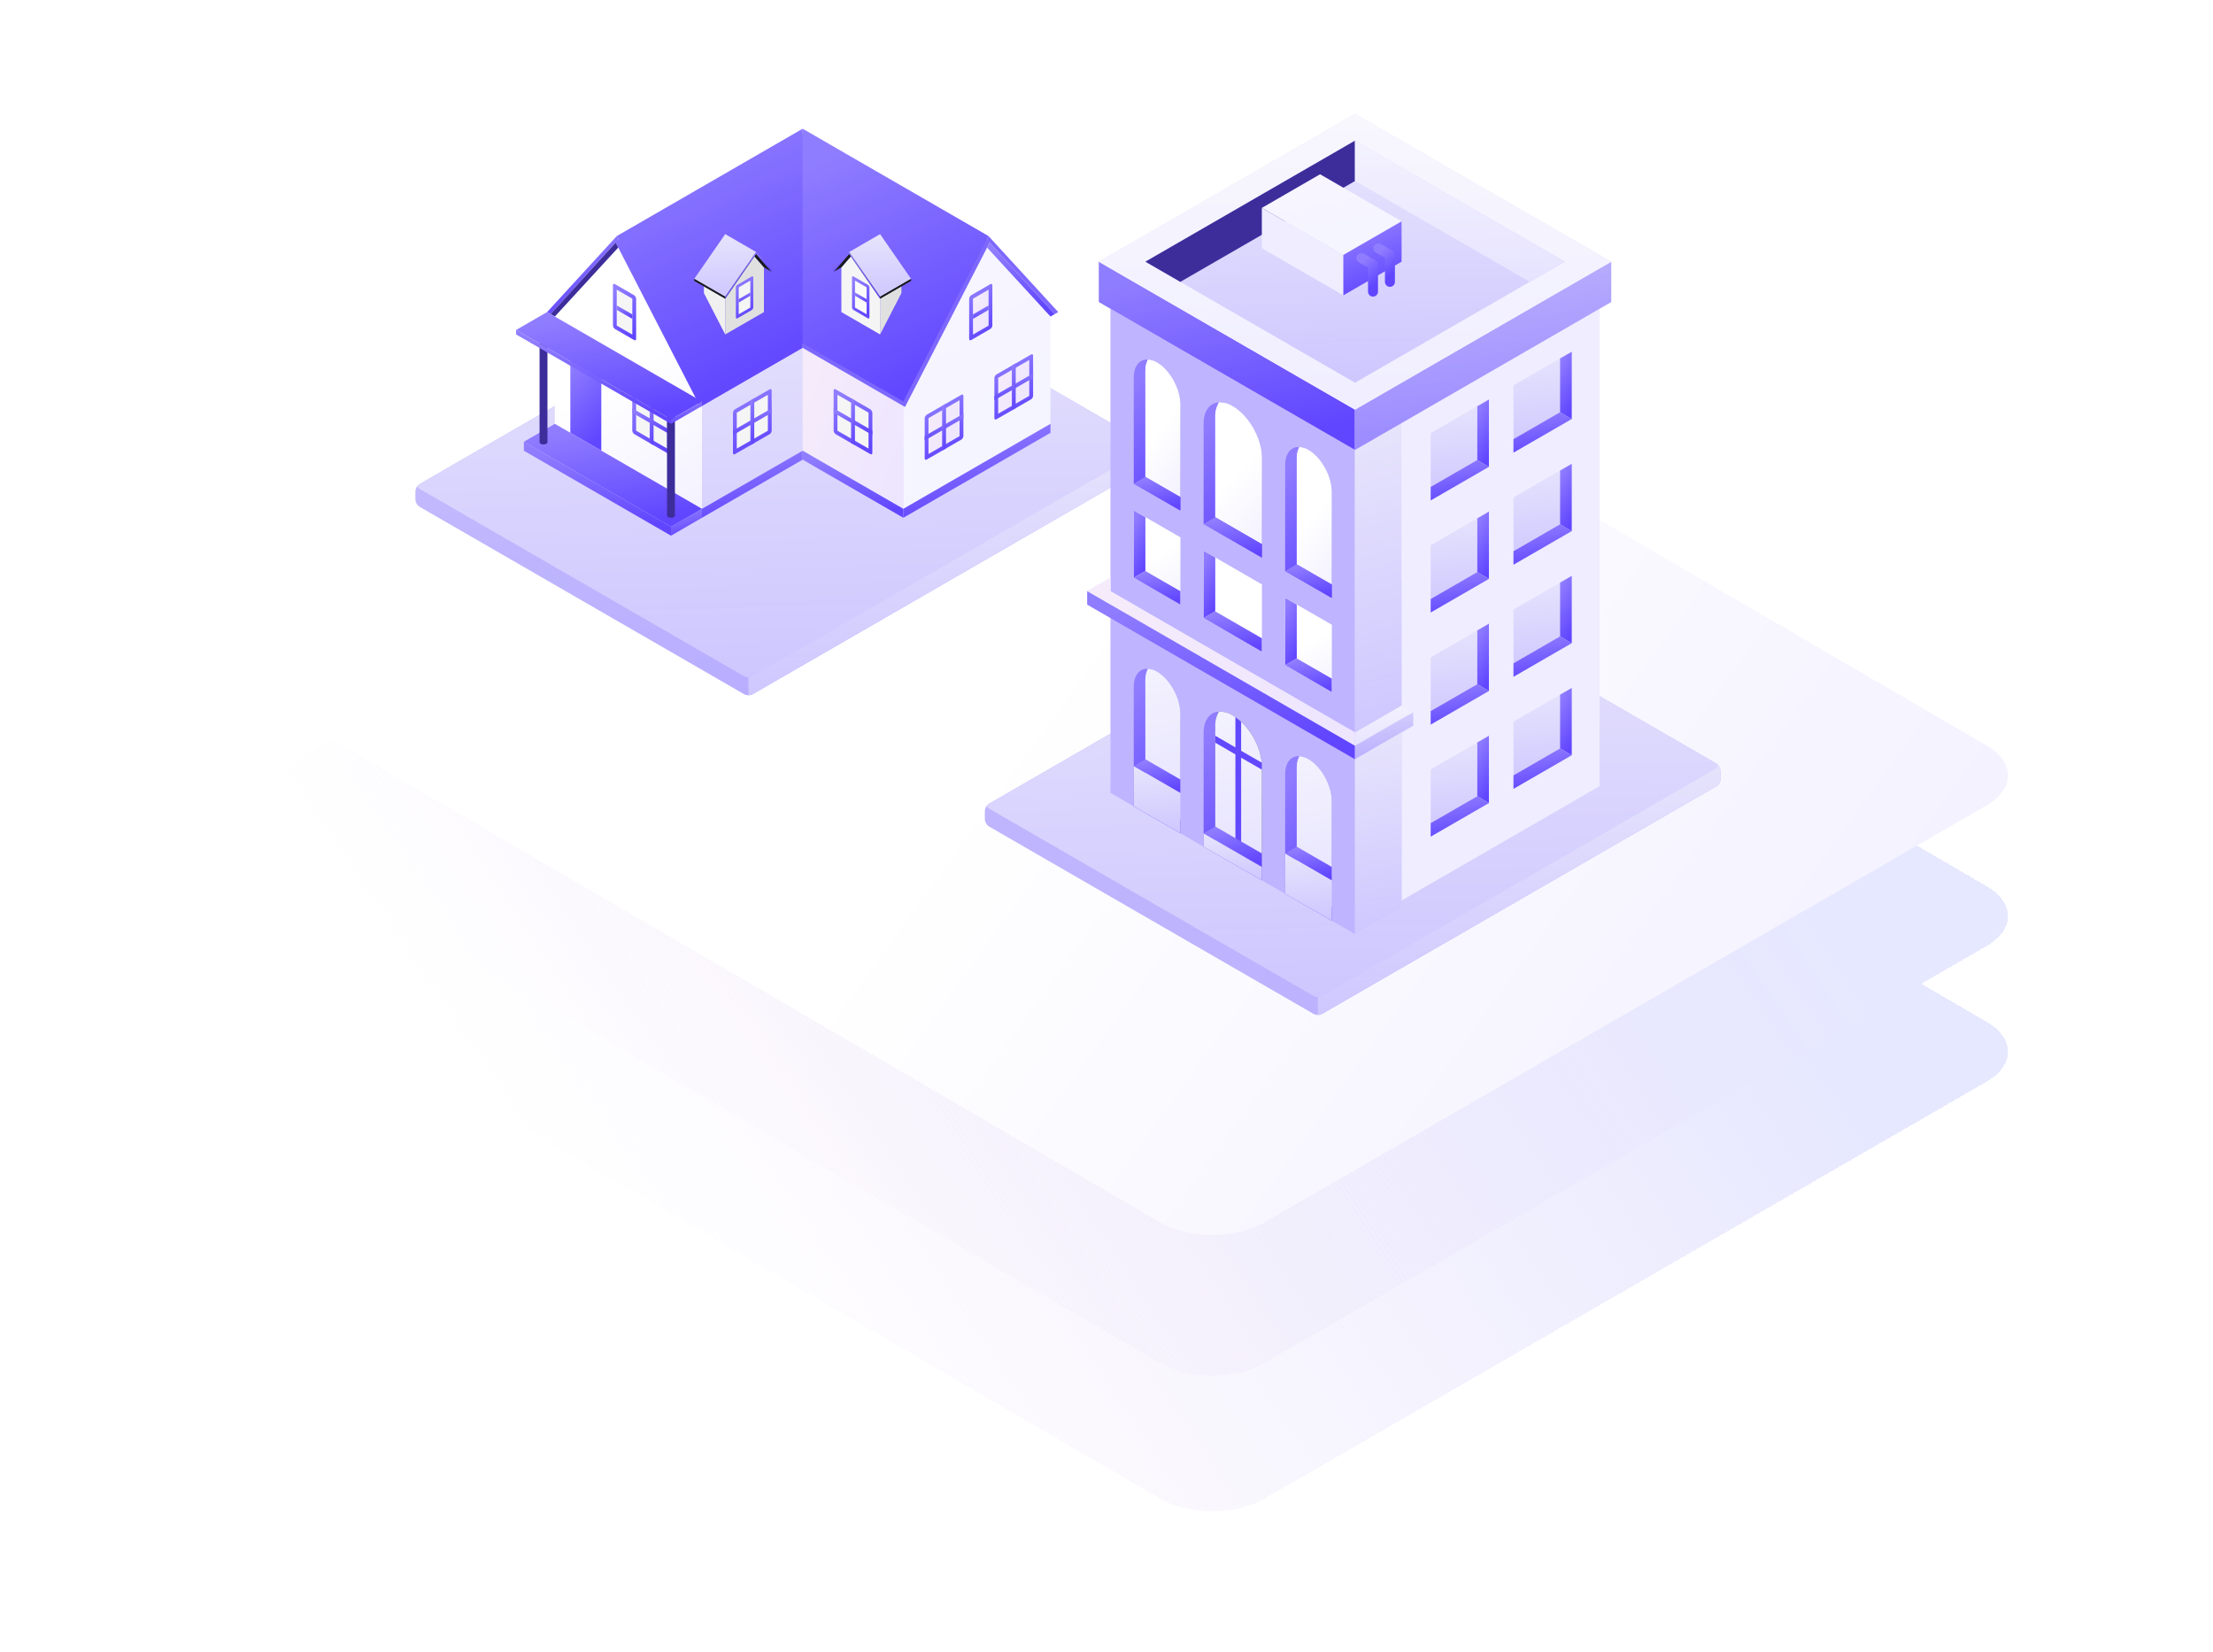 <svg width="576" height="430" viewBox="0 0 576 430" fill="none" xmlns="http://www.w3.org/2000/svg">
<g filter="url(#filter0_d_208_4926)">
<rect x="133.711" y="83.781" width="109.929" height="109.929" rx="54.965" fill="url(#paint0_linear_208_4926)"/>
<path d="M194.455 129.249C194.455 127.958 193.819 126.764 192.741 126.051L185.036 120.908C183.745 120.041 182.05 120.041 180.759 120.908L173.054 126.051C171.995 126.764 171.34 127.958 171.34 129.249V140.19C171.34 140.729 171.764 141.153 172.303 141.153H193.492C194.031 141.153 194.455 140.729 194.455 140.19V129.249ZM182.897 136.337C181.048 136.337 179.526 134.816 179.526 132.966C179.526 131.117 181.048 129.596 182.897 129.596C184.747 129.596 186.268 131.117 186.268 132.966C186.268 134.816 184.747 136.337 182.897 136.337Z" fill="#7D68FE"/>
<path d="M207.937 156.563H205.49V150.784C207.32 150.187 208.649 148.473 208.649 146.45V142.598C208.649 140.074 206.588 138.013 204.065 138.013C201.542 138.013 199.48 140.074 199.48 142.598V146.45C199.48 148.454 200.79 150.149 202.582 150.765V156.563H194.453V145.006C194.453 144.466 194.029 144.042 193.49 144.042H172.301C171.762 144.042 171.338 144.466 171.338 145.006V156.563H169.411C168.622 156.563 167.967 157.218 167.967 158.008C167.967 158.798 168.622 159.452 169.411 159.452H203.949C203.988 159.452 204.007 159.472 204.046 159.472C204.084 159.472 204.103 159.452 204.142 159.452H207.937C208.726 159.452 209.381 158.798 209.381 158.008C209.381 157.218 208.726 156.563 207.937 156.563ZM181.451 150.784C181.451 149.995 182.106 149.34 182.895 149.34C183.685 149.34 184.34 149.995 184.34 150.784V156.563H181.451V150.784Z" fill="#7D68FE"/>
<rect x="133.711" y="83.781" width="109.929" height="109.929" rx="54.965" stroke="url(#paint1_linear_208_4926)" stroke-width="1.82"/>
</g>
<g filter="url(#filter1_d_208_4926)">
<path d="M48.185 230.85C40.784 226.536 40.813 219.58 48.249 215.287L236.263 106.737C243.75 102.415 255.897 102.432 263.347 106.775L527.512 260.75C534.913 265.064 534.884 272.02 527.448 276.313L339.434 384.863C331.947 389.185 319.8 389.168 312.35 384.825L48.185 230.85Z" fill="url(#paint2_linear_208_4926)" shape-rendering="crispEdges"/>
</g>
<g filter="url(#filter2_d_208_4926)">
<path d="M48.185 195.55C40.784 191.236 40.813 184.28 48.249 179.987L236.263 71.437C243.75 67.115 255.897 67.132 263.347 71.475L527.512 225.45C534.913 229.764 534.884 236.72 527.448 241.013L339.434 349.563C331.947 353.885 319.8 353.868 312.35 349.525L48.185 195.55Z" fill="url(#paint3_linear_208_4926)" shape-rendering="crispEdges"/>
</g>
<g filter="url(#filter3_d_208_4926)">
<path d="M48.185 158.95C40.784 154.636 40.813 147.68 48.249 143.387L236.263 34.837C243.75 30.515 255.897 30.532 263.347 34.874L527.512 188.85C534.913 193.164 534.884 200.12 527.448 204.413L339.434 312.963C331.947 317.285 319.8 317.268 312.35 312.926L48.185 158.95Z" fill="url(#paint4_linear_208_4926)"/>
</g>
<path d="M298.553 121.405L195.88 180.681C195.547 180.85 195.179 180.938 194.805 180.938C194.432 180.938 194.064 180.85 193.731 180.681L109.201 131.881C108.889 131.676 108.629 131.401 108.443 131.078C108.257 130.755 108.149 130.392 108.129 130.02V127.846C108.149 127.474 108.256 127.111 108.442 126.787C108.628 126.464 108.888 126.189 109.201 125.985L211.898 66.704C212.231 66.535 212.6 66.447 212.973 66.447C213.346 66.447 213.714 66.535 214.047 66.704L298.553 115.534C298.864 115.739 299.124 116.014 299.31 116.337C299.496 116.66 299.604 117.023 299.624 117.395V119.569C299.6 119.937 299.491 120.294 299.305 120.613C299.119 120.932 298.861 121.203 298.553 121.405Z" fill="url(#paint5_linear_208_4926)"/>
<path opacity="0.2" d="M298.553 121.405L195.88 180.681C195.547 180.85 195.179 180.938 194.805 180.938C194.432 180.938 194.064 180.85 193.731 180.681L109.201 131.881C108.889 131.676 108.629 131.401 108.443 131.078C108.257 130.755 108.149 130.392 108.129 130.02V127.846C108.149 127.474 108.256 127.111 108.442 126.787C108.628 126.464 108.888 126.189 109.201 125.985L211.898 66.704C212.231 66.535 212.6 66.447 212.973 66.447C213.346 66.447 213.714 66.535 214.047 66.704L298.553 115.534C298.864 115.739 299.124 116.014 299.31 116.337C299.496 116.66 299.604 117.023 299.624 117.395V119.569C299.6 119.937 299.491 120.295 299.305 120.613C299.119 120.932 298.861 121.203 298.553 121.405Z" fill="#6249FE"/>
<g style="mix-blend-mode:multiply">
<path d="M299.624 117.371C299.604 116.998 299.496 116.636 299.31 116.312C299.124 115.989 298.864 115.714 298.552 115.51L297.61 114.969L194.803 174.319V180.939C195.176 180.947 195.546 180.858 195.875 180.681L298.547 121.405C298.859 121.2 299.119 120.925 299.305 120.602C299.491 120.279 299.599 119.917 299.619 119.544L299.624 117.371Z" fill="url(#paint6_linear_208_4926)"/>
</g>
<path d="M109.2 127.226L193.731 176.026C194.064 176.195 194.432 176.283 194.805 176.283C195.178 176.283 195.546 176.195 195.879 176.026L298.552 116.75C298.682 116.706 298.794 116.623 298.874 116.511C298.954 116.4 298.997 116.267 298.997 116.13C298.997 115.993 298.954 115.86 298.874 115.748C298.794 115.637 298.682 115.554 298.552 115.51L214.022 66.704C213.689 66.535 213.321 66.447 212.948 66.447C212.574 66.447 212.206 66.535 211.873 66.704L109.2 125.985C109.071 126.029 108.958 126.113 108.878 126.224C108.799 126.335 108.756 126.469 108.756 126.606C108.756 126.742 108.799 126.876 108.878 126.987C108.958 127.098 109.071 127.182 109.2 127.226Z" fill="url(#paint7_linear_208_4926)"/>
<path d="M200.316 101.332L191.309 106.513C191.154 106.616 191.025 106.754 190.932 106.916C190.839 107.078 190.784 107.259 190.773 107.446V117.867C190.773 118.209 191.017 118.363 191.309 118.174L200.316 112.994C200.473 112.891 200.603 112.754 200.696 112.591C200.789 112.429 200.843 112.247 200.852 112.061V101.64C200.852 101.297 200.614 101.143 200.316 101.332Z" fill="url(#paint8_linear_208_4926)"/>
<path d="M199.822 112.11C199.837 112.078 199.85 112.045 199.861 112.011V102.741L191.807 107.371C191.792 107.403 191.779 107.437 191.768 107.47V116.74L199.822 112.11Z" fill="#F5F5F5"/>
<path d="M200.852 106.255L190.773 112.061V113.222L200.852 107.421V106.255Z" fill="url(#paint9_linear_208_4926)"/>
<path d="M196.318 103.63V115.291L195.311 115.852V104.215L196.318 103.63Z" fill="url(#paint10_linear_208_4926)"/>
<path d="M182.709 132.422V134.749L208.916 119.623V117.296L182.709 132.422Z" fill="url(#paint11_linear_208_4926)"/>
<path d="M235.125 104.493L208.918 89.362V117.296L235.125 132.422V104.493Z" fill="url(#paint12_linear_208_4926)"/>
<path d="M217.514 101.332L226.521 106.513C226.677 106.616 226.806 106.754 226.899 106.916C226.992 107.078 227.046 107.259 227.057 107.446V117.867C227.057 118.209 226.814 118.363 226.521 118.174L217.514 112.994C217.358 112.891 217.228 112.754 217.135 112.591C217.041 112.429 216.988 112.247 216.979 112.061V101.64C216.979 101.297 217.217 101.143 217.514 101.332Z" fill="url(#paint13_linear_208_4926)"/>
<path d="M218.011 112.11C218.011 112.11 217.977 112.041 217.967 112.011V102.741L226.021 107.371C226.036 107.403 226.05 107.436 226.061 107.47V116.74L218.011 112.11Z" fill="#F5F5F5"/>
<path d="M216.979 106.255L227.057 112.061V113.222L216.979 107.421V106.255Z" fill="url(#paint14_linear_208_4926)"/>
<path d="M221.512 103.629V115.291L222.524 115.852V104.215L221.512 103.629Z" fill="url(#paint15_linear_208_4926)"/>
<path d="M235.125 132.422V134.749L208.918 119.623V117.296L235.125 132.422Z" fill="url(#paint16_linear_208_4926)"/>
<path d="M235.121 104.493L257.293 61.434L273.421 82.38L273.416 110.309L235.121 132.422V104.493Z" fill="url(#paint17_linear_208_4926)"/>
<path d="M250.219 102.741L241.212 107.922C241.055 108.025 240.926 108.162 240.832 108.324C240.739 108.487 240.686 108.668 240.676 108.855V119.276C240.676 119.618 240.914 119.772 241.212 119.589L250.219 114.403C250.374 114.301 250.504 114.164 250.597 114.003C250.69 113.842 250.744 113.661 250.754 113.475V103.054C250.754 102.711 250.516 102.572 250.219 102.741Z" fill="url(#paint18_linear_208_4926)"/>
<path d="M249.722 113.52C249.737 113.487 249.751 113.454 249.762 113.42V104.151L241.708 108.785C241.692 108.816 241.679 108.847 241.668 108.88V118.155L249.722 113.52Z" fill="url(#paint19_linear_208_4926)"/>
<path d="M250.754 107.669L240.676 113.47V114.636L250.754 108.835V107.669Z" fill="url(#paint20_linear_208_4926)"/>
<path d="M246.218 105.044V116.706L245.211 117.261V105.624L246.218 105.044Z" fill="url(#paint21_linear_208_4926)"/>
<path d="M268.363 92.261L259.356 97.446C259.2 97.547 259.07 97.684 258.976 97.846C258.883 98.007 258.83 98.188 258.82 98.374V108.795C258.82 109.138 259.059 109.292 259.356 109.108L268.358 103.927C268.515 103.825 268.646 103.687 268.74 103.525C268.834 103.363 268.888 103.181 268.899 102.994V92.573C268.899 92.211 268.656 92.092 268.363 92.261Z" fill="url(#paint22_linear_208_4926)"/>
<path d="M267.864 103.039C267.88 103.007 267.893 102.974 267.903 102.94V93.67L259.849 98.305C259.849 98.305 259.815 98.369 259.805 98.404V107.674L267.864 103.039Z" fill="url(#paint23_linear_208_4926)"/>
<path d="M268.899 97.188L258.82 102.989V104.156L268.899 98.354V97.188Z" fill="url(#paint24_linear_208_4926)"/>
<path d="M264.363 94.563V106.225L263.355 106.781V95.144L264.363 94.563Z" fill="url(#paint25_linear_208_4926)"/>
<path d="M252.793 76.827L257.755 73.954C258.048 73.785 258.291 73.924 258.291 74.267V84.688C258.28 84.874 258.226 85.056 258.133 85.218C258.04 85.379 257.911 85.517 257.755 85.621L252.793 88.489C252.495 88.663 252.252 88.524 252.252 88.181V77.76C252.263 77.573 252.317 77.391 252.411 77.229C252.505 77.067 252.636 76.93 252.793 76.827Z" fill="url(#paint26_linear_208_4926)"/>
<path d="M253.246 77.78L253.311 77.691L257.31 75.383V84.683C257.292 84.713 257.27 84.741 257.246 84.767L253.251 87.075L253.246 77.78Z" fill="url(#paint27_linear_208_4926)"/>
<path d="M257.31 79.477L253.246 81.825V82.986L257.31 80.638V79.477Z" fill="url(#paint28_linear_208_4926)"/>
<path d="M235.121 132.422L273.416 110.309L273.421 112.636L235.121 134.749V132.422Z" fill="url(#paint29_linear_208_4926)"/>
<path d="M182.706 104.493L160.534 61.434L144.406 82.38V110.309L182.706 132.422V104.493Z" fill="url(#paint30_linear_208_4926)"/>
<path d="M148.443 112.636V91.69L156.507 96.345V117.296L148.443 112.636Z" fill="url(#paint31_linear_208_4926)"/>
<path d="M165.106 101.332L174.108 106.513C174.265 106.615 174.396 106.753 174.49 106.915C174.584 107.077 174.638 107.259 174.649 107.446V117.867C174.649 118.209 174.406 118.363 174.108 118.174L165.106 112.994C164.95 112.891 164.82 112.754 164.726 112.591C164.633 112.429 164.58 112.247 164.57 112.061V101.64C164.565 101.297 164.809 101.143 165.106 101.332Z" fill="url(#paint32_linear_208_4926)"/>
<path d="M165.605 112.11C165.588 112.078 165.573 112.045 165.561 112.011V102.741L173.615 107.371C173.632 107.403 173.647 107.436 173.659 107.47V116.74L165.605 112.11Z" fill="#F5F5F5"/>
<path d="M164.566 106.255L174.65 112.061V113.222L164.566 107.421V106.255Z" fill="url(#paint33_linear_208_4926)"/>
<path d="M169.102 103.629V115.291L170.109 115.852V104.215L169.102 103.629Z" fill="url(#paint34_linear_208_4926)"/>
<path d="M165.037 76.827L160.075 73.954C159.777 73.785 159.539 73.924 159.539 74.267V84.688C159.549 84.875 159.603 85.056 159.696 85.218C159.789 85.38 159.919 85.518 160.075 85.621L165.037 88.489C165.335 88.663 165.573 88.524 165.573 88.181V77.76C165.564 77.574 165.51 77.392 165.417 77.23C165.324 77.068 165.194 76.93 165.037 76.827Z" fill="url(#paint35_linear_208_4926)"/>
<path d="M164.583 77.78L164.523 77.691L160.523 75.383V84.683C160.542 84.713 160.564 84.741 160.588 84.767L164.583 87.075V77.78Z" fill="#F5F5F5"/>
<path d="M160.523 79.477L164.588 81.825V82.986L160.523 80.638V79.477Z" fill="url(#paint36_linear_208_4926)"/>
<path d="M235.556 105.912L208.918 90.529V34.662L257.729 62.853L235.556 105.912Z" fill="#7D68FE"/>
<path d="M257.294 61.434L256.832 62.327L274.513 81.75L275.436 81.214L257.294 61.434Z" fill="#7D68FE"/>
<path d="M274.515 81.75L273.423 82.38L256.918 64.426L257.578 63.146L274.515 81.75Z" fill="url(#paint37_linear_208_4926)"/>
<path d="M235.125 104.493L208.918 89.362V33.5L257.297 61.434L235.125 104.493Z" fill="url(#paint38_linear_208_4926)"/>
<path d="M182.278 105.912L208.916 90.529V34.662L160.105 62.853L182.278 105.912Z" fill="url(#paint39_linear_208_4926)"/>
<path d="M160.539 61.434L161.001 62.327L143.319 81.75L142.396 81.214L160.539 61.434Z" fill="url(#paint40_linear_208_4926)"/>
<path d="M143.318 81.75L144.41 82.38L160.915 64.426L160.255 63.146L143.318 81.75Z" fill="#3C2D9B"/>
<path d="M182.709 104.493L208.916 89.362V33.5L160.537 61.434L182.709 104.493Z" fill="url(#paint41_linear_208_4926)"/>
<path d="M183.215 76.272L188.758 87.035V75.398L183.215 72.197V76.272Z" fill="#F0F0F0"/>
<path d="M188.758 75.398L194.802 64.922L198.837 69.577V81.214L188.758 87.035V75.398Z" fill="#E0E0E0"/>
<path d="M191.934 74.113L195.661 71.959C195.884 71.83 196.063 71.934 196.063 72.192V79.993C196.055 80.133 196.015 80.268 195.945 80.389C195.875 80.51 195.778 80.612 195.661 80.688L191.934 82.842C191.711 82.971 191.527 82.842 191.527 82.614V74.813C191.535 74.672 191.576 74.536 191.647 74.414C191.718 74.293 191.816 74.189 191.934 74.113Z" fill="url(#paint42_linear_208_4926)"/>
<path d="M192.271 74.813C192.271 74.813 192.306 74.763 192.321 74.748L195.299 73.016V79.993L195.254 80.058L192.276 81.785L192.271 74.813Z" fill="#F5F5F5"/>
<path d="M195.318 76.088L192.271 77.845V78.718L195.318 76.956V76.088Z" fill="url(#paint43_linear_208_4926)"/>
<path d="M194.803 64.922L196.822 66.089L200.852 70.743L198.837 69.577L194.803 64.922Z" fill="#191B1E"/>
<path d="M196.823 66.089L188.759 77.726L180.695 73.071L188.759 61.429L196.823 66.089Z" fill="#37474F"/>
<path d="M196.823 65.588L188.759 77.229L180.695 72.575L188.759 60.933L196.823 65.588Z" fill="url(#paint44_linear_208_4926)"/>
<path d="M196.824 65.588V66.089L200.854 70.743V70.247L196.824 65.588Z" fill="url(#paint45_linear_208_4926)"/>
<path d="M196.822 65.588L188.758 77.229V77.726L196.822 66.089V65.588Z" fill="url(#paint46_linear_208_4926)"/>
<path d="M180.695 72.575V73.071L188.759 77.726V77.229L180.695 72.575Z" fill="#191B1E"/>
<path d="M234.617 76.272L229.074 87.035V75.398L234.617 72.197V76.272Z" fill="#E0E0E0"/>
<path d="M229.073 75.398L223.024 64.922L218.994 69.577V81.214L229.073 87.035V75.398Z" fill="#F5F5F5"/>
<path d="M225.899 74.113L222.173 71.959C221.949 71.83 221.766 71.934 221.766 72.192V79.993C221.774 80.133 221.816 80.269 221.886 80.389C221.957 80.51 222.055 80.612 222.173 80.688L225.899 82.842C226.123 82.971 226.301 82.842 226.301 82.614V74.813C226.294 74.673 226.254 74.536 226.184 74.415C226.114 74.293 226.017 74.19 225.899 74.113Z" fill="url(#paint47_linear_208_4926)"/>
<path d="M225.553 74.813C225.54 74.79 225.525 74.769 225.509 74.748L222.531 73.016V79.993C222.55 80.013 222.566 80.035 222.581 80.058L225.558 81.785L225.553 74.813Z" fill="#FAFAFA"/>
<path d="M222.508 76.088L225.555 77.845V78.718L222.508 76.956V76.088Z" fill="url(#paint48_linear_208_4926)"/>
<path d="M223.023 64.922L221.008 66.089L216.979 70.743L218.993 69.577L223.023 64.922Z" fill="#191B1E"/>
<path d="M221.008 66.089L229.072 77.726L237.136 73.071L229.072 61.429L221.008 66.089Z" fill="#37474F"/>
<path d="M221.008 65.588L229.072 77.229L237.136 72.575L229.072 60.933L221.008 65.588Z" fill="url(#paint49_linear_208_4926)"/>
<path d="M221.008 65.588V66.089L216.979 70.743V70.247L221.008 65.588Z" fill="url(#paint50_linear_208_4926)"/>
<path d="M221.008 65.588L229.072 77.229V77.726L221.008 66.089V65.588Z" fill="url(#paint51_linear_208_4926)"/>
<path d="M237.138 72.575V73.071L229.074 77.726V77.229L237.138 72.575Z" fill="#191B1E"/>
<path d="M182.711 132.422L174.652 137.081V139.409L182.711 134.749V132.422Z" fill="url(#paint52_linear_208_4926)"/>
<path d="M174.652 137.081L136.352 114.964V117.296L174.652 139.409V137.081Z" fill="url(#paint53_linear_208_4926)"/>
<path d="M144.411 110.309L136.352 114.964L174.652 137.081L182.711 132.422L144.411 110.309Z" fill="url(#paint54_linear_208_4926)"/>
<path d="M173.621 134.168C173.63 134.257 173.662 134.341 173.715 134.412C173.767 134.484 173.838 134.54 173.919 134.575C174.144 134.69 174.393 134.75 174.646 134.75C174.899 134.75 175.148 134.69 175.373 134.575C175.454 134.54 175.525 134.484 175.577 134.412C175.63 134.341 175.662 134.257 175.671 134.168V105.386H173.611V134.168H173.621Z" fill="#3C2D9B"/>
<path d="M140.439 115.088C140.448 115.177 140.48 115.263 140.534 115.336C140.587 115.408 140.659 115.465 140.742 115.5C140.967 115.612 141.215 115.671 141.467 115.671C141.718 115.671 141.966 115.612 142.191 115.5C142.274 115.465 142.346 115.408 142.4 115.336C142.453 115.263 142.486 115.177 142.494 115.088V86.331H140.439V115.088Z" fill="#3C2D9B"/>
<path d="M182.709 104.493L142.394 81.214L134.33 85.869L174.645 109.148L182.709 104.493Z" fill="url(#paint55_linear_208_4926)"/>
<path d="M174.645 109.148V110.309L182.708 105.654V104.493L174.645 109.148Z" fill="url(#paint56_linear_208_4926)"/>
<path d="M174.645 109.148L134.33 85.869V87.035L174.645 110.309V109.148Z" fill="url(#paint57_linear_208_4926)"/>
<path opacity="0.4" d="M446.754 204.605L344.081 263.881C343.748 264.05 343.38 264.138 343.007 264.138C342.633 264.138 342.265 264.05 341.932 263.881L257.402 215.081C257.09 214.876 256.831 214.601 256.644 214.278C256.458 213.955 256.351 213.592 256.33 213.22L256.33 211.046C256.35 210.673 256.457 210.311 256.643 209.987C256.83 209.664 257.09 209.389 257.402 209.185L360.1 149.904C360.433 149.735 360.801 149.647 361.174 149.647C361.547 149.647 361.915 149.735 362.248 149.904L446.754 198.734C447.066 198.939 447.325 199.214 447.511 199.537C447.697 199.86 447.805 200.223 447.826 200.595L447.826 202.769C447.801 203.137 447.692 203.494 447.506 203.813C447.32 204.132 447.062 204.403 446.754 204.605Z" fill="#6249FE"/>
<g style="mix-blend-mode:multiply">
<path d="M447.825 200.57C447.805 200.198 447.697 199.836 447.511 199.512C447.325 199.189 447.065 198.914 446.754 198.71L445.811 198.169L343.004 257.519L343.004 264.139C343.377 264.147 343.747 264.058 344.076 263.881L446.749 204.605C447.061 204.4 447.32 204.125 447.506 203.802C447.692 203.479 447.8 203.116 447.821 202.744L447.825 200.57Z" fill="url(#paint58_linear_208_4926)"/>
</g>
<path d="M257.402 210.426L341.932 259.226C342.265 259.395 342.633 259.483 343.006 259.483C343.379 259.483 343.747 259.395 344.08 259.226L446.753 199.95C446.883 199.906 446.996 199.823 447.075 199.711C447.155 199.6 447.198 199.467 447.198 199.33C447.198 199.193 447.155 199.059 447.075 198.948C446.996 198.837 446.883 198.753 446.753 198.709L362.223 149.904C361.89 149.735 361.522 149.647 361.149 149.647C360.775 149.647 360.407 149.735 360.074 149.904L257.402 209.185C257.272 209.229 257.159 209.313 257.08 209.424C257 209.535 256.957 209.669 256.957 209.805C256.957 209.942 257 210.076 257.08 210.187C257.159 210.298 257.272 210.382 257.402 210.426Z" fill="url(#paint59_linear_208_4926)"/>
<path d="M364.809 234.35L416.334 204.599V80.35L364.809 110.1V234.35Z" fill="#EFEDFF"/>
<path d="M352.682 243.103V117.1L289.031 80.35V206.353L352.682 243.103Z" fill="#BFB4FF"/>
<path d="M352.682 190.6L289.031 153.85V150.35L282.965 153.85L352.682 194.1V190.6Z" fill="url(#paint60_linear_208_4926)"/>
<path d="M352.682 190.6L289.031 153.85V150.35L282.965 153.85L352.682 194.1V190.6Z" fill="url(#paint61_linear_208_4926)"/>
<path d="M282.965 153.85L352.682 194.1V197.6L282.965 157.35V153.85Z" fill="url(#paint62_linear_208_4926)"/>
<path d="M352.682 190.6L364.807 183.601L367.837 185.355L352.682 194.1V190.6Z" fill="url(#paint63_linear_208_4926)"/>
<path opacity="0.5" d="M352.682 190.6L364.807 183.601L367.837 185.355L352.682 194.1V190.6Z" fill="white"/>
<path d="M352.682 197.6L367.837 188.854V185.355L352.682 194.1V197.6Z" fill="url(#paint64_linear_208_4926)"/>
<path opacity="0.2" d="M352.682 197.6L367.837 188.854V185.355L352.682 194.1V197.6Z" fill="url(#paint65_linear_208_4926)"/>
<path d="M352.682 117.1L364.807 110.1V183.601L352.682 190.6V117.1Z" fill="url(#paint66_linear_208_4926)"/>
<path d="M352.682 197.6L364.807 190.6V236.104L352.682 243.103V197.6Z" fill="url(#paint67_linear_208_4926)"/>
<path d="M346.624 180.101V162.603L334.498 155.604V173.102L346.624 180.101Z" fill="url(#paint68_linear_208_4926)"/>
<path d="M346.624 180.101V162.603L334.498 155.604V173.102L346.624 180.101Z" fill="url(#paint69_linear_208_4926)"/>
<path d="M334.498 173.102L337.528 171.356V157.35L334.498 155.604V173.102Z" fill="url(#paint70_linear_208_4926)"/>
<path d="M346.624 176.602L337.528 171.356L334.498 173.102L346.624 180.101V176.602Z" fill="url(#paint71_linear_208_4926)"/>
<path d="M328.431 169.602V152.104L313.275 143.351V160.849L328.431 169.602Z" fill="url(#paint72_linear_208_4926)"/>
<path d="M328.431 169.602V152.104L313.275 143.351V160.849L328.431 169.602Z" fill="white"/>
<path d="M316.305 159.103L316.312 145.105L313.275 143.351V160.849L316.305 159.103Z" fill="url(#paint73_linear_208_4926)"/>
<path d="M328.431 166.103V169.602L313.275 160.849L316.305 159.103L328.431 166.103Z" fill="url(#paint74_linear_208_4926)"/>
<path d="M372.383 217.725V200.226L387.538 191.481V208.979L372.383 217.725Z" fill="url(#paint75_linear_208_4926)"/>
<path d="M384.508 207.226V193.227L387.537 191.481V208.979L384.508 207.226Z" fill="url(#paint76_linear_208_4926)"/>
<path d="M372.383 214.225V217.725L387.538 208.979L384.509 207.226L372.383 214.225Z" fill="url(#paint77_linear_208_4926)"/>
<path d="M372.383 188.563V171.065L387.538 162.312V179.81L372.383 188.563Z" fill="url(#paint78_linear_208_4926)"/>
<path d="M384.508 178.064V164.058L387.537 162.312V179.81L384.508 178.064Z" fill="url(#paint79_linear_208_4926)"/>
<path d="M372.383 185.064V188.563L387.538 179.81L384.509 178.064L372.383 185.064Z" fill="url(#paint80_linear_208_4926)"/>
<path d="M372.383 159.394V141.896L387.538 133.143V150.641L372.383 159.394Z" fill="url(#paint81_linear_208_4926)"/>
<path d="M384.508 148.895V134.897L387.537 133.143V150.641L384.508 148.895Z" fill="url(#paint82_linear_208_4926)"/>
<path d="M372.383 155.895V159.394L387.538 150.641L384.509 148.895L372.383 155.895Z" fill="url(#paint83_linear_208_4926)"/>
<path d="M372.383 130.225V112.727L387.538 103.974V121.48L372.383 130.225Z" fill="url(#paint84_linear_208_4926)"/>
<path d="M384.508 119.726V105.728L387.537 103.974V121.48L384.508 119.726Z" fill="url(#paint85_linear_208_4926)"/>
<path d="M372.383 126.726V130.225L387.538 121.48L384.509 119.726L372.383 126.726Z" fill="url(#paint86_linear_208_4926)"/>
<path d="M393.932 205.286V187.787L409.094 179.042L409.087 196.54L393.932 205.286Z" fill="url(#paint87_linear_208_4926)"/>
<path d="M406.059 194.787V180.788L409.096 179.042L409.088 196.54L406.059 194.787Z" fill="url(#paint88_linear_208_4926)"/>
<path d="M393.932 201.793V205.286L409.087 196.54L406.057 194.787L393.932 201.793Z" fill="url(#paint89_linear_208_4926)"/>
<path d="M393.932 176.124V158.618L409.094 149.873L409.087 167.371L393.932 176.124Z" fill="url(#paint90_linear_208_4926)"/>
<path d="M406.059 165.625V151.619L409.096 149.873L409.088 167.371L406.059 165.625Z" fill="url(#paint91_linear_208_4926)"/>
<path d="M393.932 172.624V176.124L409.087 167.371L406.057 165.625L393.932 172.624Z" fill="url(#paint92_linear_208_4926)"/>
<path d="M393.932 146.955V129.457L409.094 120.704L409.087 138.21L393.932 146.955Z" fill="url(#paint93_linear_208_4926)"/>
<path d="M406.059 136.456V122.457L409.096 120.704L409.088 138.21L406.059 136.456Z" fill="url(#paint94_linear_208_4926)"/>
<path d="M393.932 143.456V146.955L409.087 138.21L406.057 136.456L393.932 143.456Z" fill="url(#paint95_linear_208_4926)"/>
<path d="M393.932 117.786V100.288L409.094 91.542L409.087 109.041L393.932 117.786Z" fill="url(#paint96_linear_208_4926)"/>
<path d="M406.059 107.287V93.288L409.096 91.542L409.088 109.041L406.059 107.287Z" fill="url(#paint97_linear_208_4926)"/>
<path d="M393.932 114.287V117.786L409.087 109.041L406.057 107.287L393.932 114.287Z" fill="url(#paint98_linear_208_4926)"/>
<path d="M307.218 157.35V139.851L295.092 132.852V150.35L307.218 157.35Z" fill="url(#paint99_linear_208_4926)"/>
<path d="M307.218 157.35V139.851L295.092 132.852V150.35L307.218 157.35Z" fill="url(#paint100_linear_208_4926)"/>
<path d="M298.121 148.604L295.092 150.35V132.852L298.121 134.606V148.604Z" fill="url(#paint101_linear_208_4926)"/>
<path d="M307.218 153.85L298.121 148.604L295.092 150.35L307.218 157.35V153.85Z" fill="url(#paint102_linear_208_4926)"/>
<path d="M313.275 190.772C313.275 185.832 316.671 183.78 320.857 186.198C325.043 188.616 328.431 194.578 328.431 199.525V229.104L313.275 220.351V190.772Z" fill="url(#paint103_linear_208_4926)"/>
<path d="M328.433 199.525C328.433 194.578 325.045 188.608 320.859 186.198C319.793 185.523 318.553 185.173 317.292 185.191C316.599 186.347 316.26 187.68 316.314 189.026V218.605L328.433 225.605V199.525Z" fill="#455A64"/>
<path d="M328.433 199.525C328.433 194.578 325.045 188.608 320.859 186.198C319.793 185.523 318.553 185.173 317.292 185.191C316.599 186.347 316.26 187.68 316.314 189.026V218.605L328.433 225.605V199.525Z" fill="url(#paint104_linear_208_4926)"/>
<path opacity="0.5" d="M328.433 199.525C328.433 194.578 325.045 188.608 320.859 186.198C319.793 185.523 318.553 185.173 317.292 185.191C316.599 186.347 316.26 187.68 316.314 189.026V218.605L328.433 225.605V199.525Z" fill="white"/>
<path d="M323.044 187.847C322.579 187.408 322.08 187.007 321.552 186.646V194.511L316.328 191.481V193.294L321.552 196.331V219.008L323.044 219.866V197.182L328.431 200.294V199.547C328.431 199.189 328.431 198.801 328.379 198.465L323.044 195.391V187.847Z" fill="#6249FE"/>
<path d="M352.682 117.1V106.601L285.994 68.104V78.603L352.682 117.1Z" fill="url(#paint105_linear_208_4926)"/>
<path d="M352.682 117.1V106.601L419.37 68.104V78.603L352.682 117.1Z" fill="url(#paint106_linear_208_4926)"/>
<path opacity="0.5" d="M352.682 117.1V106.601L419.37 68.104V78.603L352.682 117.1Z" fill="url(#paint107_linear_208_4926)"/>
<path d="M295.092 98.311C295.092 94.192 297.808 92.415 301.151 94.348C304.494 96.281 307.218 101.191 307.218 105.31V132.852L295.092 125.853V98.311Z" fill="url(#paint108_linear_208_4926)"/>
<path d="M301.149 94.341C300.428 93.909 299.615 93.653 298.777 93.594C298.315 94.52 298.089 95.545 298.12 96.579V124.122L307.216 129.345V105.302C307.216 101.183 304.5 96.273 301.149 94.341Z" fill="url(#paint109_linear_208_4926)"/>
<path d="M301.149 94.341C300.428 93.909 299.615 93.653 298.777 93.594C298.315 94.52 298.089 95.545 298.12 96.579V124.122L307.216 129.345V105.302C307.216 101.183 304.5 96.273 301.149 94.341Z" fill="url(#paint110_linear_208_4926)"/>
<path d="M295.092 125.853L298.121 124.099L307.218 129.345V132.852L295.092 125.853Z" fill="url(#paint111_linear_208_4926)"/>
<path d="M313.275 110.302C313.275 105.355 316.671 103.31 320.857 105.728C325.043 108.145 328.431 114.107 328.431 119.055V145.105L313.275 136.352V110.302Z" fill="url(#paint112_linear_208_4926)"/>
<path d="M328.433 119.055C328.433 114.108 325.045 108.138 320.859 105.728C319.793 105.052 318.553 104.702 317.292 104.72C316.599 105.876 316.26 107.209 316.314 108.556V134.598L328.433 141.605V119.055Z" fill="url(#paint113_linear_208_4926)"/>
<path d="M328.433 119.055C328.433 114.108 325.045 108.138 320.859 105.728C319.793 105.052 318.553 104.702 317.292 104.72C316.599 105.876 316.26 107.209 316.314 108.556V134.598L328.433 141.605V119.055Z" fill="url(#paint114_linear_208_4926)"/>
<path d="M316.312 134.598L313.275 136.352L328.431 145.105V141.605L316.312 134.598Z" fill="url(#paint115_linear_208_4926)"/>
<path d="M334.498 121.07C334.498 116.95 337.207 115.175 340.557 117.107C343.908 119.04 346.624 123.95 346.624 128.069V155.611L334.498 148.612V121.07Z" fill="url(#paint116_linear_208_4926)"/>
<path d="M340.556 117.1C339.834 116.669 339.022 116.413 338.183 116.354C337.72 117.279 337.495 118.304 337.526 119.338V146.881L346.623 152.104V128.061C346.623 123.942 343.906 119.032 340.556 117.1Z" fill="url(#paint117_linear_208_4926)"/>
<path d="M340.556 117.1C339.834 116.669 339.022 116.413 338.183 116.354C337.72 117.279 337.495 118.304 337.526 119.338V146.881L346.623 152.104V128.061C346.623 123.942 343.906 119.032 340.556 117.1Z" fill="url(#paint118_linear_208_4926)"/>
<path d="M337.528 146.851L334.498 148.604L346.624 155.604V152.104L337.528 146.851Z" fill="url(#paint119_linear_208_4926)"/>
<path d="M334.498 201.532C334.498 197.413 337.207 195.637 340.557 197.57C343.908 199.503 346.624 204.413 346.624 208.532V239.603L334.498 232.604V201.532Z" fill="url(#paint120_linear_208_4926)"/>
<path d="M340.556 197.57C339.834 197.139 339.021 196.883 338.183 196.824C337.721 197.749 337.496 198.775 337.526 199.809V230.873L346.622 236.096V208.487C346.622 204.413 343.906 199.503 340.556 197.57Z" fill="url(#paint121_linear_208_4926)"/>
<path opacity="0.5" d="M340.556 197.57C339.834 197.139 339.021 196.883 338.183 196.824C337.721 197.749 337.496 198.775 337.526 199.809V230.873L346.622 236.096V208.487C346.622 204.413 343.906 199.503 340.556 197.57Z" fill="white"/>
<path d="M334.498 232.604V222.105L346.624 229.104V239.603L334.498 232.604Z" fill="url(#paint122_linear_208_4926)"/>
<path d="M334.498 222.105L337.528 220.351L346.616 225.605L346.624 229.104L334.498 222.105Z" fill="url(#paint123_linear_208_4926)"/>
<path d="M295.092 178.781C295.092 174.662 297.808 172.886 301.151 174.818C304.494 176.751 307.218 181.661 307.218 185.78V216.852L295.092 209.867V178.781Z" fill="url(#paint124_linear_208_4926)"/>
<path d="M301.149 174.796C300.427 174.367 299.615 174.112 298.777 174.05C298.315 174.975 298.089 176.001 298.12 177.035V208.106L307.216 213.33V185.72C307.216 181.654 304.5 176.744 301.149 174.796Z" fill="url(#paint125_linear_208_4926)"/>
<path opacity="0.5" d="M301.149 174.796C300.427 174.367 299.615 174.112 298.777 174.05C298.315 174.975 298.089 176.001 298.12 177.035V208.106L307.216 213.33V185.72C307.216 181.654 304.5 176.744 301.149 174.796Z" fill="white"/>
<path d="M307.218 216.852V206.353L295.092 199.353V209.852L307.218 216.852Z" fill="url(#paint126_linear_208_4926)"/>
<path d="M295.092 199.353L298.121 197.6L307.218 202.853V206.353L295.092 199.353Z" fill="url(#paint127_linear_208_4926)"/>
<path d="M313.275 220.351V216.852L328.431 225.605V229.104L313.275 220.351Z" fill="url(#paint128_linear_208_4926)"/>
<path d="M313.275 216.852L316.312 215.106L328.431 222.105V225.605L313.275 216.852Z" fill="url(#paint129_linear_208_4926)"/>
<path d="M352.682 106.601L419.37 68.104L352.682 29.6L285.994 68.104L352.682 106.601Z" fill="url(#paint130_linear_208_4926)"/>
<path opacity="0.7" d="M352.682 106.601L419.37 68.104L352.682 29.6L285.994 68.104L352.682 106.601Z" fill="white"/>
<path d="M352.683 99.601L407.245 68.104L352.683 36.6L298.121 68.104L352.683 99.601Z" fill="url(#paint131_linear_208_4926)"/>
<path d="M352.683 36.6V47.106L307.217 73.35L298.121 68.104L352.683 36.6Z" fill="url(#paint132_linear_208_4926)"/>
<path d="M352.683 36.6V47.106L307.217 73.35L298.121 68.104L352.683 36.6Z" fill="#3C2D9B"/>
<path d="M352.682 36.6L407.244 68.104L398.148 73.35L352.682 47.106V36.6Z" fill="url(#paint133_linear_208_4926)"/>
<path opacity="0.5" d="M352.682 36.6L407.244 68.104L398.148 73.35L352.682 47.106V36.6Z" fill="white"/>
<path d="M343.587 45.353L328.432 54.105L349.654 66.351L364.809 57.605L343.587 45.353Z" fill="url(#paint134_linear_208_4926)"/>
<path d="M328.432 54.105V64.605L349.654 76.85V66.351L328.432 54.105Z" fill="#EFEDFF"/>
<path d="M364.808 57.605V68.104L349.652 76.85V66.351L364.808 57.605Z" fill="url(#paint135_linear_208_4926)"/>
<path d="M354.338 67.142L357.367 68.888V75.895" stroke="url(#paint136_linear_208_4926)" stroke-width="2.6" stroke-linecap="round" stroke-linejoin="round"/>
<path d="M358.74 64.605L361.77 66.351V73.35" stroke="url(#paint137_linear_208_4926)" stroke-width="2.6" stroke-linecap="round" stroke-linejoin="round"/>
<defs>
<filter id="filter0_d_208_4926" x="86.001" y="51.671" width="184.55" height="184.549" filterUnits="userSpaceOnUse" color-interpolation-filters="sRGB">
<feFlood flood-opacity="0" result="BackgroundImageFix"/>
<feColorMatrix in="SourceAlpha" type="matrix" values="0 0 0 0 0 0 0 0 0 0 0 0 0 0 0 0 0 0 127 0" result="hardAlpha"/>
<feOffset dx="-10.4" dy="5.2"/>
<feGaussianBlur stdDeviation="18.2"/>
<feComposite in2="hardAlpha" operator="out"/>
<feColorMatrix type="matrix" values="0 0 0 0 0.778 0 0 0 0 0.771 0 0 0 0 0.833 0 0 0 1 0"/>
<feBlend mode="normal" in2="BackgroundImageFix" result="effect1_dropShadow_208_4926"/>
<feBlend mode="normal" in="SourceGraphic" in2="effect1_dropShadow_208_4926" result="shape"/>
</filter>
<filter id="filter1_d_208_4926" x="-4.148" y="72.306" width="563.191" height="357.387" filterUnits="userSpaceOnUse" color-interpolation-filters="sRGB">
<feFlood flood-opacity="0" result="BackgroundImageFix"/>
<feColorMatrix in="SourceAlpha" type="matrix" values="0 0 0 0 0 0 0 0 0 0 0 0 0 0 0 0 0 0 127 0" result="hardAlpha"/>
<feOffset dx="-10.4" dy="5.2"/>
<feGaussianBlur stdDeviation="18.2"/>
<feComposite in2="hardAlpha" operator="out"/>
<feColorMatrix type="matrix" values="0 0 0 0 0.778 0 0 0 0 0.771 0 0 0 0 0.833 0 0 0 1 0"/>
<feBlend mode="normal" in2="BackgroundImageFix" result="effect1_dropShadow_208_4926"/>
<feBlend mode="normal" in="SourceGraphic" in2="effect1_dropShadow_208_4926" result="shape"/>
</filter>
<filter id="filter2_d_208_4926" x="-4.148" y="37.006" width="563.191" height="357.387" filterUnits="userSpaceOnUse" color-interpolation-filters="sRGB">
<feFlood flood-opacity="0" result="BackgroundImageFix"/>
<feColorMatrix in="SourceAlpha" type="matrix" values="0 0 0 0 0 0 0 0 0 0 0 0 0 0 0 0 0 0 127 0" result="hardAlpha"/>
<feOffset dx="-10.4" dy="5.2"/>
<feGaussianBlur stdDeviation="18.2"/>
<feComposite in2="hardAlpha" operator="out"/>
<feColorMatrix type="matrix" values="0 0 0 0 0.778 0 0 0 0 0.771 0 0 0 0 0.833 0 0 0 1 0"/>
<feBlend mode="normal" in2="BackgroundImageFix" result="effect1_dropShadow_208_4926"/>
<feBlend mode="normal" in="SourceGraphic" in2="effect1_dropShadow_208_4926" result="shape"/>
</filter>
<filter id="filter3_d_208_4926" x="-4.148" y="0.406" width="563.191" height="357.387" filterUnits="userSpaceOnUse" color-interpolation-filters="sRGB">
<feFlood flood-opacity="0" result="BackgroundImageFix"/>
<feColorMatrix in="SourceAlpha" type="matrix" values="0 0 0 0 0 0 0 0 0 0 0 0 0 0 0 0 0 0 127 0" result="hardAlpha"/>
<feOffset dx="-10.4" dy="5.2"/>
<feGaussianBlur stdDeviation="18.2"/>
<feComposite in2="hardAlpha" operator="out"/>
<feColorMatrix type="matrix" values="0 0 0 0 0.778 0 0 0 0 0.771 0 0 0 0 0.833 0 0 0 1 0"/>
<feBlend mode="normal" in2="BackgroundImageFix" result="effect1_dropShadow_208_4926"/>
<feBlend mode="normal" in="SourceGraphic" in2="effect1_dropShadow_208_4926" result="shape"/>
</filter>
<linearGradient id="paint0_linear_208_4926" x1="182.303" y1="82.871" x2="187.291" y2="194.682" gradientUnits="userSpaceOnUse">
<stop stop-color="#E7E4FC"/>
<stop offset="1" stop-color="#CEC7FF"/>
</linearGradient>
<linearGradient id="paint1_linear_208_4926" x1="181.554" y1="138.745" x2="204.754" y2="215.054" gradientUnits="userSpaceOnUse">
<stop stop-color="white"/>
<stop offset="1" stop-color="#F2F0FF"/>
</linearGradient>
<linearGradient id="paint2_linear_208_4926" x1="490.928" y1="284.084" x2="243.967" y2="449.695" gradientUnits="userSpaceOnUse">
<stop stop-color="#E6E8FF"/>
<stop offset="1" stop-color="#F5EBFA" stop-opacity="0"/>
</linearGradient>
<linearGradient id="paint3_linear_208_4926" x1="490.928" y1="248.784" x2="243.967" y2="414.395" gradientUnits="userSpaceOnUse">
<stop stop-color="#E6E8FF"/>
<stop offset="1" stop-color="#F5EBFA" stop-opacity="0"/>
</linearGradient>
<linearGradient id="paint4_linear_208_4926" x1="274.057" y1="181.863" x2="477.094" y2="328.723" gradientUnits="userSpaceOnUse">
<stop stop-color="white"/>
<stop offset="1" stop-color="#F2F0FF"/>
</linearGradient>
<linearGradient id="paint5_linear_208_4926" x1="192.957" y1="66.447" x2="196.016" y2="181.148" gradientUnits="userSpaceOnUse">
<stop stop-color="#E7E4FC"/>
<stop offset="1" stop-color="#CEC7FF"/>
</linearGradient>
<linearGradient id="paint6_linear_208_4926" x1="241.236" y1="114.969" x2="243.092" y2="181.055" gradientUnits="userSpaceOnUse">
<stop stop-color="#E7E4FC"/>
<stop offset="1" stop-color="#CEC7FF"/>
</linearGradient>
<linearGradient id="paint7_linear_208_4926" x1="193.028" y1="66.447" x2="195.862" y2="176.49" gradientUnits="userSpaceOnUse">
<stop stop-color="#E7E4FC"/>
<stop offset="1" stop-color="#CEC7FF"/>
</linearGradient>
<linearGradient id="paint8_linear_208_4926" x1="195.388" y1="101.25" x2="202.493" y2="114.736" gradientUnits="userSpaceOnUse">
<stop stop-color="#8F7DFF"/>
<stop offset="1" stop-color="#6046FF"/>
</linearGradient>
<linearGradient id="paint9_linear_208_4926" x1="195.388" y1="106.255" x2="196.844" y2="112.999" gradientUnits="userSpaceOnUse">
<stop stop-color="#8F7DFF"/>
<stop offset="1" stop-color="#6046FF"/>
</linearGradient>
<linearGradient id="paint10_linear_208_4926" x1="195.772" y1="103.63" x2="198.827" y2="104.436" gradientUnits="userSpaceOnUse">
<stop stop-color="#8F7DFF"/>
<stop offset="1" stop-color="#6046FF"/>
</linearGradient>
<linearGradient id="paint11_linear_208_4926" x1="194.707" y1="117.296" x2="198.232" y2="134.246" gradientUnits="userSpaceOnUse">
<stop stop-color="#8F7DFF"/>
<stop offset="1" stop-color="#6046FF"/>
</linearGradient>
<linearGradient id="paint12_linear_208_4926" x1="230.302" y1="130.724" x2="202.694" y2="120.693" gradientUnits="userSpaceOnUse">
<stop stop-color="#EEE6FF"/>
<stop offset="1" stop-color="#F5EBFA"/>
</linearGradient>
<linearGradient id="paint13_linear_208_4926" x1="221.593" y1="101.25" x2="228.698" y2="114.736" gradientUnits="userSpaceOnUse">
<stop stop-color="#8F7DFF"/>
<stop offset="1" stop-color="#6046FF"/>
</linearGradient>
<linearGradient id="paint14_linear_208_4926" x1="221.593" y1="106.255" x2="223.049" y2="112.999" gradientUnits="userSpaceOnUse">
<stop stop-color="#8F7DFF"/>
<stop offset="1" stop-color="#6046FF"/>
</linearGradient>
<linearGradient id="paint15_linear_208_4926" x1="221.975" y1="103.629" x2="225.044" y2="104.443" gradientUnits="userSpaceOnUse">
<stop stop-color="#8F7DFF"/>
<stop offset="1" stop-color="#6046FF"/>
</linearGradient>
<linearGradient id="paint16_linear_208_4926" x1="220.916" y1="117.296" x2="224.441" y2="134.246" gradientUnits="userSpaceOnUse">
<stop stop-color="#8F7DFF"/>
<stop offset="1" stop-color="#6046FF"/>
</linearGradient>
<linearGradient id="paint17_linear_208_4926" x1="241.466" y1="68.45" x2="274.255" y2="116.793" gradientUnits="userSpaceOnUse">
<stop stop-color="#F8F5FF"/>
<stop offset="1" stop-color="#F4F5FF"/>
</linearGradient>
<linearGradient id="paint18_linear_208_4926" x1="245.29" y1="102.669" x2="252.39" y2="116.151" gradientUnits="userSpaceOnUse">
<stop stop-color="#8F7DFF"/>
<stop offset="1" stop-color="#6046FF"/>
</linearGradient>
<linearGradient id="paint19_linear_208_4926" x1="248.272" y1="117.602" x2="239.647" y2="114.627" gradientUnits="userSpaceOnUse">
<stop stop-color="#EEE6FF"/>
<stop offset="1" stop-color="#F5EBFA"/>
</linearGradient>
<linearGradient id="paint20_linear_208_4926" x1="245.29" y1="107.669" x2="246.746" y2="114.414" gradientUnits="userSpaceOnUse">
<stop stop-color="#8F7DFF"/>
<stop offset="1" stop-color="#6046FF"/>
</linearGradient>
<linearGradient id="paint21_linear_208_4926" x1="245.672" y1="105.044" x2="248.727" y2="105.851" gradientUnits="userSpaceOnUse">
<stop stop-color="#8F7DFF"/>
<stop offset="1" stop-color="#6046FF"/>
</linearGradient>
<linearGradient id="paint22_linear_208_4926" x1="263.435" y1="92.185" x2="270.537" y2="105.669" gradientUnits="userSpaceOnUse">
<stop stop-color="#8F7DFF"/>
<stop offset="1" stop-color="#6046FF"/>
</linearGradient>
<linearGradient id="paint23_linear_208_4926" x1="266.413" y1="107.122" x2="257.784" y2="104.143" gradientUnits="userSpaceOnUse">
<stop stop-color="#EEE6FF"/>
<stop offset="1" stop-color="#F5EBFA"/>
</linearGradient>
<linearGradient id="paint24_linear_208_4926" x1="263.435" y1="97.188" x2="264.891" y2="103.933" gradientUnits="userSpaceOnUse">
<stop stop-color="#8F7DFF"/>
<stop offset="1" stop-color="#6046FF"/>
</linearGradient>
<linearGradient id="paint25_linear_208_4926" x1="263.817" y1="94.563" x2="266.872" y2="95.37" gradientUnits="userSpaceOnUse">
<stop stop-color="#8F7DFF"/>
<stop offset="1" stop-color="#6046FF"/>
</linearGradient>
<linearGradient id="paint26_linear_208_4926" x1="255.017" y1="73.882" x2="262.181" y2="83.319" gradientUnits="userSpaceOnUse">
<stop stop-color="#8F7DFF"/>
<stop offset="1" stop-color="#6046FF"/>
</linearGradient>
<linearGradient id="paint27_linear_208_4926" x1="256.562" y1="86.614" x2="251.916" y2="85.65" gradientUnits="userSpaceOnUse">
<stop stop-color="#EEE6FF"/>
<stop offset="1" stop-color="#F5EBFA"/>
</linearGradient>
<linearGradient id="paint28_linear_208_4926" x1="255.107" y1="79.477" x2="256" y2="82.791" gradientUnits="userSpaceOnUse">
<stop stop-color="#8F7DFF"/>
<stop offset="1" stop-color="#6046FF"/>
</linearGradient>
<linearGradient id="paint29_linear_208_4926" x1="252.656" y1="110.309" x2="257.402" y2="134.125" gradientUnits="userSpaceOnUse">
<stop stop-color="#8F7DFF"/>
<stop offset="1" stop-color="#6046FF"/>
</linearGradient>
<linearGradient id="paint30_linear_208_4926" x1="161.116" y1="96.928" x2="183.764" y2="137.12" gradientUnits="userSpaceOnUse">
<stop stop-color="white"/>
<stop offset="1" stop-color="#F2F0FF"/>
</linearGradient>
<linearGradient id="paint31_linear_208_4926" x1="152.135" y1="91.69" x2="165.107" y2="104.771" gradientUnits="userSpaceOnUse">
<stop stop-color="#8F7DFF"/>
<stop offset="1" stop-color="#6046FF"/>
</linearGradient>
<linearGradient id="paint32_linear_208_4926" x1="169.185" y1="101.25" x2="176.29" y2="114.736" gradientUnits="userSpaceOnUse">
<stop stop-color="#8F7DFF"/>
<stop offset="1" stop-color="#6046FF"/>
</linearGradient>
<linearGradient id="paint33_linear_208_4926" x1="169.183" y1="106.255" x2="170.638" y2="113" gradientUnits="userSpaceOnUse">
<stop stop-color="#8F7DFF"/>
<stop offset="1" stop-color="#6046FF"/>
</linearGradient>
<linearGradient id="paint34_linear_208_4926" x1="169.563" y1="103.629" x2="172.618" y2="104.436" gradientUnits="userSpaceOnUse">
<stop stop-color="#8F7DFF"/>
<stop offset="1" stop-color="#6046FF"/>
</linearGradient>
<linearGradient id="paint35_linear_208_4926" x1="162.302" y1="73.882" x2="169.467" y2="83.313" gradientUnits="userSpaceOnUse">
<stop stop-color="#8F7DFF"/>
<stop offset="1" stop-color="#6046FF"/>
</linearGradient>
<linearGradient id="paint36_linear_208_4926" x1="162.384" y1="79.477" x2="163.278" y2="82.791" gradientUnits="userSpaceOnUse">
<stop stop-color="#8F7DFF"/>
<stop offset="1" stop-color="#6046FF"/>
</linearGradient>
<linearGradient id="paint37_linear_208_4926" x1="264.974" y1="63.146" x2="270.932" y2="80.6" gradientUnits="userSpaceOnUse">
<stop stop-color="#8F7DFF"/>
<stop offset="1" stop-color="#6046FF"/>
</linearGradient>
<linearGradient id="paint38_linear_208_4926" x1="231.067" y1="33.5" x2="258.308" y2="92.945" gradientUnits="userSpaceOnUse">
<stop stop-color="#8F7DFF"/>
<stop offset="1" stop-color="#6046FF"/>
</linearGradient>
<linearGradient id="paint39_linear_208_4926" x1="182.452" y1="34.662" x2="209.698" y2="94.43" gradientUnits="userSpaceOnUse">
<stop stop-color="#8F7DFF"/>
<stop offset="1" stop-color="#6046FF"/>
</linearGradient>
<linearGradient id="paint40_linear_208_4926" x1="150.914" y1="61.434" x2="157.202" y2="79.873" gradientUnits="userSpaceOnUse">
<stop stop-color="#8F7DFF"/>
<stop offset="1" stop-color="#6046FF"/>
</linearGradient>
<linearGradient id="paint41_linear_208_4926" x1="182.686" y1="33.5" x2="209.927" y2="92.945" gradientUnits="userSpaceOnUse">
<stop stop-color="#8F7DFF"/>
<stop offset="1" stop-color="#6046FF"/>
</linearGradient>
<linearGradient id="paint42_linear_208_4926" x1="193.604" y1="71.904" x2="198.961" y2="78.984" gradientUnits="userSpaceOnUse">
<stop stop-color="#8F7DFF"/>
<stop offset="1" stop-color="#6046FF"/>
</linearGradient>
<linearGradient id="paint43_linear_208_4926" x1="193.666" y1="76.088" x2="194.336" y2="78.572" gradientUnits="userSpaceOnUse">
<stop stop-color="#8F7DFF"/>
<stop offset="1" stop-color="#6046FF"/>
</linearGradient>
<linearGradient id="paint44_linear_208_4926" x1="187.84" y1="60.933" x2="188.575" y2="77.238" gradientUnits="userSpaceOnUse">
<stop stop-color="#E7E4FC"/>
<stop offset="1" stop-color="#CEC7FF"/>
</linearGradient>
<linearGradient id="paint45_linear_208_4926" x1="198.669" y1="65.588" x2="200.469" y2="70.092" gradientUnits="userSpaceOnUse">
<stop stop-color="#8F7DFF"/>
<stop offset="1" stop-color="#6046FF"/>
</linearGradient>
<linearGradient id="paint46_linear_208_4926" x1="192.45" y1="65.588" x2="197.184" y2="75.66" gradientUnits="userSpaceOnUse">
<stop stop-color="#8F7DFF"/>
<stop offset="1" stop-color="#6046FF"/>
</linearGradient>
<linearGradient id="paint47_linear_208_4926" x1="223.842" y1="71.904" x2="229.199" y2="78.984" gradientUnits="userSpaceOnUse">
<stop stop-color="#8F7DFF"/>
<stop offset="1" stop-color="#6046FF"/>
</linearGradient>
<linearGradient id="paint48_linear_208_4926" x1="223.903" y1="76.088" x2="224.572" y2="78.572" gradientUnits="userSpaceOnUse">
<stop stop-color="#8F7DFF"/>
<stop offset="1" stop-color="#6046FF"/>
</linearGradient>
<linearGradient id="paint49_linear_208_4926" x1="228.152" y1="60.933" x2="228.887" y2="77.238" gradientUnits="userSpaceOnUse">
<stop stop-color="#E7E4FC"/>
<stop offset="1" stop-color="#CEC7FF"/>
</linearGradient>
<linearGradient id="paint50_linear_208_4926" x1="218.823" y1="65.588" x2="220.623" y2="70.092" gradientUnits="userSpaceOnUse">
<stop stop-color="#8F7DFF"/>
<stop offset="1" stop-color="#6046FF"/>
</linearGradient>
<linearGradient id="paint51_linear_208_4926" x1="224.7" y1="65.588" x2="229.434" y2="75.66" gradientUnits="userSpaceOnUse">
<stop stop-color="#8F7DFF"/>
<stop offset="1" stop-color="#6046FF"/>
</linearGradient>
<linearGradient id="paint52_linear_208_4926" x1="178.342" y1="132.422" x2="180.128" y2="139.017" gradientUnits="userSpaceOnUse">
<stop stop-color="#8F7DFF"/>
<stop offset="1" stop-color="#6046FF"/>
</linearGradient>
<linearGradient id="paint53_linear_208_4926" x1="153.887" y1="114.964" x2="158.634" y2="138.784" gradientUnits="userSpaceOnUse">
<stop stop-color="#8F7DFF"/>
<stop offset="1" stop-color="#6046FF"/>
</linearGradient>
<linearGradient id="paint54_linear_208_4926" x1="157.576" y1="110.309" x2="162.314" y2="136.579" gradientUnits="userSpaceOnUse">
<stop stop-color="#8F7DFF"/>
<stop offset="1" stop-color="#6046FF"/>
</linearGradient>
<linearGradient id="paint55_linear_208_4926" x1="156.479" y1="81.214" x2="161.422" y2="108.624" gradientUnits="userSpaceOnUse">
<stop stop-color="#8F7DFF"/>
<stop offset="1" stop-color="#6046FF"/>
</linearGradient>
<linearGradient id="paint56_linear_208_4926" x1="178.336" y1="104.493" x2="179.6" y2="110.101" gradientUnits="userSpaceOnUse">
<stop stop-color="#8F7DFF"/>
<stop offset="1" stop-color="#6046FF"/>
</linearGradient>
<linearGradient id="paint57_linear_208_4926" x1="152.787" y1="85.869" x2="157.313" y2="109.774" gradientUnits="userSpaceOnUse">
<stop stop-color="#8F7DFF"/>
<stop offset="1" stop-color="#6046FF"/>
</linearGradient>
<linearGradient id="paint58_linear_208_4926" x1="389.437" y1="198.169" x2="391.293" y2="264.255" gradientUnits="userSpaceOnUse">
<stop stop-color="#E7E4FC"/>
<stop offset="1" stop-color="#CEC7FF"/>
</linearGradient>
<linearGradient id="paint59_linear_208_4926" x1="341.229" y1="149.647" x2="344.063" y2="259.689" gradientUnits="userSpaceOnUse">
<stop stop-color="#E7E4FC"/>
<stop offset="1" stop-color="#CEC7FF"/>
</linearGradient>
<linearGradient id="paint60_linear_208_4926" x1="313.848" y1="150.35" x2="315.075" y2="194.177" gradientUnits="userSpaceOnUse">
<stop stop-color="#E7E4FC"/>
<stop offset="1" stop-color="#CEC7FF"/>
</linearGradient>
<linearGradient id="paint61_linear_208_4926" x1="339.852" y1="192.375" x2="296.209" y2="150.857" gradientUnits="userSpaceOnUse">
<stop stop-color="#EEE6FF"/>
<stop offset="1" stop-color="#F5EBFA"/>
</linearGradient>
<linearGradient id="paint62_linear_208_4926" x1="314.884" y1="153.85" x2="323.249" y2="196.537" gradientUnits="userSpaceOnUse">
<stop stop-color="#8F7DFF"/>
<stop offset="1" stop-color="#6046FF"/>
</linearGradient>
<linearGradient id="paint63_linear_208_4926" x1="359.395" y1="183.601" x2="359.72" y2="194.117" gradientUnits="userSpaceOnUse">
<stop stop-color="#E7E4FC"/>
<stop offset="1" stop-color="#CEC7FF"/>
</linearGradient>
<linearGradient id="paint64_linear_208_4926" x1="359.395" y1="185.355" x2="359.837" y2="197.615" gradientUnits="userSpaceOnUse">
<stop stop-color="#E7E4FC"/>
<stop offset="1" stop-color="#CEC7FF"/>
</linearGradient>
<linearGradient id="paint65_linear_208_4926" x1="359.62" y1="185.355" x2="362.563" y2="197.019" gradientUnits="userSpaceOnUse">
<stop stop-color="#8F7DFF"/>
<stop offset="1" stop-color="#6046FF"/>
</linearGradient>
<linearGradient id="paint66_linear_208_4926" x1="358.053" y1="110.1" x2="380.028" y2="184.297" gradientUnits="userSpaceOnUse">
<stop stop-color="#E7E4FC"/>
<stop offset="1" stop-color="#CEC7FF"/>
</linearGradient>
<linearGradient id="paint67_linear_208_4926" x1="358.053" y1="190.6" x2="367.855" y2="241.343" gradientUnits="userSpaceOnUse">
<stop stop-color="#E7E4FC"/>
<stop offset="1" stop-color="#CEC7FF"/>
</linearGradient>
<linearGradient id="paint68_linear_208_4926" x1="339.869" y1="155.604" x2="342.065" y2="179.966" gradientUnits="userSpaceOnUse">
<stop stop-color="#E7E4FC"/>
<stop offset="1" stop-color="#CEC7FF"/>
</linearGradient>
<linearGradient id="paint69_linear_208_4926" x1="339.788" y1="167.853" x2="347.938" y2="181.121" gradientUnits="userSpaceOnUse">
<stop stop-color="white"/>
<stop offset="1" stop-color="#F2F0FF"/>
</linearGradient>
<linearGradient id="paint70_linear_208_4926" x1="335.885" y1="155.604" x2="343.403" y2="159.772" gradientUnits="userSpaceOnUse">
<stop stop-color="#8F7DFF"/>
<stop offset="1" stop-color="#6046FF"/>
</linearGradient>
<linearGradient id="paint71_linear_208_4926" x1="340.05" y1="171.356" x2="341.949" y2="179.789" gradientUnits="userSpaceOnUse">
<stop stop-color="#8F7DFF"/>
<stop offset="1" stop-color="#6046FF"/>
</linearGradient>
<linearGradient id="paint72_linear_208_4926" x1="319.989" y1="143.351" x2="322.011" y2="169.513" gradientUnits="userSpaceOnUse">
<stop stop-color="#E7E4FC"/>
<stop offset="1" stop-color="#CEC7FF"/>
</linearGradient>
<linearGradient id="paint73_linear_208_4926" x1="314.666" y1="143.351" x2="322.194" y2="147.535" gradientUnits="userSpaceOnUse">
<stop stop-color="#8F7DFF"/>
<stop offset="1" stop-color="#6046FF"/>
</linearGradient>
<linearGradient id="paint74_linear_208_4926" x1="320.214" y1="159.103" x2="322.412" y2="169.265" gradientUnits="userSpaceOnUse">
<stop stop-color="#8F7DFF"/>
<stop offset="1" stop-color="#6046FF"/>
</linearGradient>
<linearGradient id="paint75_linear_208_4926" x1="379.096" y1="191.481" x2="381.117" y2="217.635" gradientUnits="userSpaceOnUse">
<stop stop-color="#E7E4FC"/>
<stop offset="1" stop-color="#CEC7FF"/>
</linearGradient>
<linearGradient id="paint76_linear_208_4926" x1="385.895" y1="191.481" x2="393.413" y2="195.649" gradientUnits="userSpaceOnUse">
<stop stop-color="#8F7DFF"/>
<stop offset="1" stop-color="#6046FF"/>
</linearGradient>
<linearGradient id="paint77_linear_208_4926" x1="379.321" y1="207.226" x2="381.52" y2="217.387" gradientUnits="userSpaceOnUse">
<stop stop-color="#8F7DFF"/>
<stop offset="1" stop-color="#6046FF"/>
</linearGradient>
<linearGradient id="paint78_linear_208_4926" x1="379.096" y1="162.312" x2="381.118" y2="188.474" gradientUnits="userSpaceOnUse">
<stop stop-color="#E7E4FC"/>
<stop offset="1" stop-color="#CEC7FF"/>
</linearGradient>
<linearGradient id="paint79_linear_208_4926" x1="385.895" y1="162.312" x2="393.413" y2="166.48" gradientUnits="userSpaceOnUse">
<stop stop-color="#8F7DFF"/>
<stop offset="1" stop-color="#6046FF"/>
</linearGradient>
<linearGradient id="paint80_linear_208_4926" x1="379.321" y1="178.064" x2="381.52" y2="188.226" gradientUnits="userSpaceOnUse">
<stop stop-color="#8F7DFF"/>
<stop offset="1" stop-color="#6046FF"/>
</linearGradient>
<linearGradient id="paint81_linear_208_4926" x1="379.096" y1="133.143" x2="381.118" y2="159.305" gradientUnits="userSpaceOnUse">
<stop stop-color="#E7E4FC"/>
<stop offset="1" stop-color="#CEC7FF"/>
</linearGradient>
<linearGradient id="paint82_linear_208_4926" x1="385.895" y1="133.143" x2="393.413" y2="137.311" gradientUnits="userSpaceOnUse">
<stop stop-color="#8F7DFF"/>
<stop offset="1" stop-color="#6046FF"/>
</linearGradient>
<linearGradient id="paint83_linear_208_4926" x1="379.321" y1="148.895" x2="381.52" y2="159.057" gradientUnits="userSpaceOnUse">
<stop stop-color="#8F7DFF"/>
<stop offset="1" stop-color="#6046FF"/>
</linearGradient>
<linearGradient id="paint84_linear_208_4926" x1="379.096" y1="103.974" x2="381.118" y2="130.136" gradientUnits="userSpaceOnUse">
<stop stop-color="#E7E4FC"/>
<stop offset="1" stop-color="#CEC7FF"/>
</linearGradient>
<linearGradient id="paint85_linear_208_4926" x1="385.895" y1="103.974" x2="393.415" y2="108.141" gradientUnits="userSpaceOnUse">
<stop stop-color="#8F7DFF"/>
<stop offset="1" stop-color="#6046FF"/>
</linearGradient>
<linearGradient id="paint86_linear_208_4926" x1="379.321" y1="119.726" x2="381.52" y2="129.888" gradientUnits="userSpaceOnUse">
<stop stop-color="#8F7DFF"/>
<stop offset="1" stop-color="#6046FF"/>
</linearGradient>
<linearGradient id="paint87_linear_208_4926" x1="400.648" y1="179.042" x2="402.668" y2="205.197" gradientUnits="userSpaceOnUse">
<stop stop-color="#E7E4FC"/>
<stop offset="1" stop-color="#CEC7FF"/>
</linearGradient>
<linearGradient id="paint88_linear_208_4926" x1="407.449" y1="179.042" x2="414.977" y2="183.226" gradientUnits="userSpaceOnUse">
<stop stop-color="#8F7DFF"/>
<stop offset="1" stop-color="#6046FF"/>
</linearGradient>
<linearGradient id="paint89_linear_208_4926" x1="400.87" y1="194.787" x2="403.069" y2="204.948" gradientUnits="userSpaceOnUse">
<stop stop-color="#8F7DFF"/>
<stop offset="1" stop-color="#6046FF"/>
</linearGradient>
<linearGradient id="paint90_linear_208_4926" x1="400.648" y1="149.873" x2="402.669" y2="176.035" gradientUnits="userSpaceOnUse">
<stop stop-color="#E7E4FC"/>
<stop offset="1" stop-color="#CEC7FF"/>
</linearGradient>
<linearGradient id="paint91_linear_208_4926" x1="407.449" y1="149.873" x2="414.977" y2="154.057" gradientUnits="userSpaceOnUse">
<stop stop-color="#8F7DFF"/>
<stop offset="1" stop-color="#6046FF"/>
</linearGradient>
<linearGradient id="paint92_linear_208_4926" x1="400.87" y1="165.625" x2="403.069" y2="175.787" gradientUnits="userSpaceOnUse">
<stop stop-color="#8F7DFF"/>
<stop offset="1" stop-color="#6046FF"/>
</linearGradient>
<linearGradient id="paint93_linear_208_4926" x1="400.648" y1="120.704" x2="402.669" y2="146.866" gradientUnits="userSpaceOnUse">
<stop stop-color="#E7E4FC"/>
<stop offset="1" stop-color="#CEC7FF"/>
</linearGradient>
<linearGradient id="paint94_linear_208_4926" x1="407.449" y1="120.704" x2="414.979" y2="124.887" gradientUnits="userSpaceOnUse">
<stop stop-color="#8F7DFF"/>
<stop offset="1" stop-color="#6046FF"/>
</linearGradient>
<linearGradient id="paint95_linear_208_4926" x1="400.87" y1="136.456" x2="403.069" y2="146.618" gradientUnits="userSpaceOnUse">
<stop stop-color="#8F7DFF"/>
<stop offset="1" stop-color="#6046FF"/>
</linearGradient>
<linearGradient id="paint96_linear_208_4926" x1="400.648" y1="91.542" x2="402.668" y2="117.697" gradientUnits="userSpaceOnUse">
<stop stop-color="#E7E4FC"/>
<stop offset="1" stop-color="#CEC7FF"/>
</linearGradient>
<linearGradient id="paint97_linear_208_4926" x1="407.449" y1="91.542" x2="414.977" y2="95.726" gradientUnits="userSpaceOnUse">
<stop stop-color="#8F7DFF"/>
<stop offset="1" stop-color="#6046FF"/>
</linearGradient>
<linearGradient id="paint98_linear_208_4926" x1="400.87" y1="107.287" x2="403.069" y2="117.449" gradientUnits="userSpaceOnUse">
<stop stop-color="#8F7DFF"/>
<stop offset="1" stop-color="#6046FF"/>
</linearGradient>
<linearGradient id="paint99_linear_208_4926" x1="300.463" y1="132.852" x2="302.659" y2="157.214" gradientUnits="userSpaceOnUse">
<stop stop-color="#E7E4FC"/>
<stop offset="1" stop-color="#CEC7FF"/>
</linearGradient>
<linearGradient id="paint100_linear_208_4926" x1="300.382" y1="145.101" x2="308.532" y2="158.369" gradientUnits="userSpaceOnUse">
<stop stop-color="white"/>
<stop offset="1" stop-color="#F2F0FF"/>
</linearGradient>
<linearGradient id="paint101_linear_208_4926" x1="296.479" y1="132.852" x2="303.997" y2="137.02" gradientUnits="userSpaceOnUse">
<stop stop-color="#8F7DFF"/>
<stop offset="1" stop-color="#6046FF"/>
</linearGradient>
<linearGradient id="paint102_linear_208_4926" x1="300.643" y1="148.604" x2="302.543" y2="157.037" gradientUnits="userSpaceOnUse">
<stop stop-color="#8F7DFF"/>
<stop offset="1" stop-color="#6046FF"/>
</linearGradient>
<linearGradient id="paint103_linear_208_4926" x1="320.214" y1="185.183" x2="342.353" y2="209.646" gradientUnits="userSpaceOnUse">
<stop stop-color="#8F7DFF"/>
<stop offset="1" stop-color="#6046FF"/>
</linearGradient>
<linearGradient id="paint104_linear_208_4926" x1="321.679" y1="185.19" x2="327.574" y2="224.831" gradientUnits="userSpaceOnUse">
<stop stop-color="#E7E4FC"/>
<stop offset="1" stop-color="#CEC7FF"/>
</linearGradient>
<linearGradient id="paint105_linear_208_4926" x1="316.526" y1="68.104" x2="327.346" y2="115.263" gradientUnits="userSpaceOnUse">
<stop stop-color="#8F7DFF"/>
<stop offset="1" stop-color="#6046FF"/>
</linearGradient>
<linearGradient id="paint106_linear_208_4926" x1="382.223" y1="68.104" x2="383.831" y2="117.172" gradientUnits="userSpaceOnUse">
<stop stop-color="#E7E4FC"/>
<stop offset="1" stop-color="#CEC7FF"/>
</linearGradient>
<linearGradient id="paint107_linear_208_4926" x1="383.213" y1="68.104" x2="394.033" y2="115.263" gradientUnits="userSpaceOnUse">
<stop stop-color="#8F7DFF"/>
<stop offset="1" stop-color="#6046FF"/>
</linearGradient>
<linearGradient id="paint108_linear_208_4926" x1="300.643" y1="93.567" x2="320.543" y2="113.236" gradientUnits="userSpaceOnUse">
<stop stop-color="#8F7DFF"/>
<stop offset="1" stop-color="#6046FF"/>
</linearGradient>
<linearGradient id="paint109_linear_208_4926" x1="302.148" y1="93.594" x2="308.243" y2="128.367" gradientUnits="userSpaceOnUse">
<stop stop-color="#E7E4FC"/>
<stop offset="1" stop-color="#CEC7FF"/>
</linearGradient>
<linearGradient id="paint110_linear_208_4926" x1="302.087" y1="111.47" x2="315.213" y2="122.458" gradientUnits="userSpaceOnUse">
<stop stop-color="white"/>
<stop offset="1" stop-color="#F2F0FF"/>
</linearGradient>
<linearGradient id="paint111_linear_208_4926" x1="300.643" y1="124.099" x2="302.546" y2="132.538" gradientUnits="userSpaceOnUse">
<stop stop-color="#8F7DFF"/>
<stop offset="1" stop-color="#6046FF"/>
</linearGradient>
<linearGradient id="paint112_linear_208_4926" x1="320.214" y1="104.712" x2="340.336" y2="128.888" gradientUnits="userSpaceOnUse">
<stop stop-color="#8F7DFF"/>
<stop offset="1" stop-color="#6046FF"/>
</linearGradient>
<linearGradient id="paint113_linear_208_4926" x1="321.679" y1="104.72" x2="326.608" y2="141.03" gradientUnits="userSpaceOnUse">
<stop stop-color="#E7E4FC"/>
<stop offset="1" stop-color="#CEC7FF"/>
</linearGradient>
<linearGradient id="paint114_linear_208_4926" x1="321.598" y1="123.162" x2="335.314" y2="137.991" gradientUnits="userSpaceOnUse">
<stop stop-color="white"/>
<stop offset="1" stop-color="#F2F0FF"/>
</linearGradient>
<linearGradient id="paint115_linear_208_4926" x1="320.214" y1="134.598" x2="322.415" y2="144.766" gradientUnits="userSpaceOnUse">
<stop stop-color="#8F7DFF"/>
<stop offset="1" stop-color="#6046FF"/>
</linearGradient>
<linearGradient id="paint116_linear_208_4926" x1="340.05" y1="116.326" x2="359.95" y2="135.995" gradientUnits="userSpaceOnUse">
<stop stop-color="#8F7DFF"/>
<stop offset="1" stop-color="#6046FF"/>
</linearGradient>
<linearGradient id="paint117_linear_208_4926" x1="341.554" y1="116.354" x2="347.649" y2="151.127" gradientUnits="userSpaceOnUse">
<stop stop-color="#E7E4FC"/>
<stop offset="1" stop-color="#CEC7FF"/>
</linearGradient>
<linearGradient id="paint118_linear_208_4926" x1="341.493" y1="134.229" x2="354.62" y2="145.217" gradientUnits="userSpaceOnUse">
<stop stop-color="white"/>
<stop offset="1" stop-color="#F2F0FF"/>
</linearGradient>
<linearGradient id="paint119_linear_208_4926" x1="340.05" y1="146.851" x2="341.952" y2="155.29" gradientUnits="userSpaceOnUse">
<stop stop-color="#8F7DFF"/>
<stop offset="1" stop-color="#6046FF"/>
</linearGradient>
<linearGradient id="paint120_linear_208_4926" x1="340.05" y1="196.788" x2="361.636" y2="216.365" gradientUnits="userSpaceOnUse">
<stop stop-color="#8F7DFF"/>
<stop offset="1" stop-color="#6046FF"/>
</linearGradient>
<linearGradient id="paint121_linear_208_4926" x1="341.554" y1="196.824" x2="348.864" y2="234.789" gradientUnits="userSpaceOnUse">
<stop stop-color="#E7E4FC"/>
<stop offset="1" stop-color="#CEC7FF"/>
</linearGradient>
<linearGradient id="paint122_linear_208_4926" x1="339.869" y1="222.105" x2="340.994" y2="239.575" gradientUnits="userSpaceOnUse">
<stop stop-color="#E7E4FC"/>
<stop offset="1" stop-color="#CEC7FF"/>
</linearGradient>
<linearGradient id="paint123_linear_208_4926" x1="340.05" y1="220.351" x2="341.952" y2="228.791" gradientUnits="userSpaceOnUse">
<stop stop-color="#8F7DFF"/>
<stop offset="1" stop-color="#6046FF"/>
</linearGradient>
<linearGradient id="paint124_linear_208_4926" x1="300.643" y1="174.037" x2="322.23" y2="193.614" gradientUnits="userSpaceOnUse">
<stop stop-color="#8F7DFF"/>
<stop offset="1" stop-color="#6046FF"/>
</linearGradient>
<linearGradient id="paint125_linear_208_4926" x1="302.148" y1="174.05" x2="309.461" y2="212.021" gradientUnits="userSpaceOnUse">
<stop stop-color="#E7E4FC"/>
<stop offset="1" stop-color="#CEC7FF"/>
</linearGradient>
<linearGradient id="paint126_linear_208_4926" x1="300.463" y1="199.353" x2="301.588" y2="216.824" gradientUnits="userSpaceOnUse">
<stop stop-color="#E7E4FC"/>
<stop offset="1" stop-color="#CEC7FF"/>
</linearGradient>
<linearGradient id="paint127_linear_208_4926" x1="300.643" y1="197.6" x2="302.546" y2="206.039" gradientUnits="userSpaceOnUse">
<stop stop-color="#8F7DFF"/>
<stop offset="1" stop-color="#6046FF"/>
</linearGradient>
<linearGradient id="paint128_linear_208_4926" x1="319.989" y1="216.852" x2="320.431" y2="229.12" gradientUnits="userSpaceOnUse">
<stop stop-color="#E7E4FC"/>
<stop offset="1" stop-color="#CEC7FF"/>
</linearGradient>
<linearGradient id="paint129_linear_208_4926" x1="320.214" y1="215.106" x2="322.412" y2="225.267" gradientUnits="userSpaceOnUse">
<stop stop-color="#8F7DFF"/>
<stop offset="1" stop-color="#6046FF"/>
</linearGradient>
<linearGradient id="paint130_linear_208_4926" x1="345.076" y1="29.6" x2="347.063" y2="106.745" gradientUnits="userSpaceOnUse">
<stop stop-color="#E7E4FC"/>
<stop offset="1" stop-color="#CEC7FF"/>
</linearGradient>
<linearGradient id="paint131_linear_208_4926" x1="346.46" y1="36.6" x2="348.086" y2="99.72" gradientUnits="userSpaceOnUse">
<stop stop-color="#E7E4FC"/>
<stop offset="1" stop-color="#CEC7FF"/>
</linearGradient>
<linearGradient id="paint132_linear_208_4926" x1="322.291" y1="36.6" x2="323.397" y2="73.41" gradientUnits="userSpaceOnUse">
<stop stop-color="#E7E4FC"/>
<stop offset="1" stop-color="#CEC7FF"/>
</linearGradient>
<linearGradient id="paint133_linear_208_4926" x1="376.851" y1="36.6" x2="377.957" y2="73.41" gradientUnits="userSpaceOnUse">
<stop stop-color="#E7E4FC"/>
<stop offset="1" stop-color="#CEC7FF"/>
</linearGradient>
<linearGradient id="paint134_linear_208_4926" x1="334.458" y1="47.428" x2="338.68" y2="67.414" gradientUnits="userSpaceOnUse">
<stop stop-color="#F8F5FF"/>
<stop offset="1" stop-color="#F4F5FF"/>
</linearGradient>
<linearGradient id="paint135_linear_208_4926" x1="356.591" y1="57.605" x2="363.272" y2="74.454" gradientUnits="userSpaceOnUse">
<stop stop-color="#8F7DFF"/>
<stop offset="1" stop-color="#6046FF"/>
</linearGradient>
<linearGradient id="paint136_linear_208_4926" x1="355.725" y1="67.142" x2="360.136" y2="72.03" gradientUnits="userSpaceOnUse">
<stop stop-color="#8F7DFF"/>
<stop offset="1" stop-color="#6046FF"/>
</linearGradient>
<linearGradient id="paint137_linear_208_4926" x1="360.127" y1="64.605" x2="364.534" y2="69.493" gradientUnits="userSpaceOnUse">
<stop stop-color="#8F7DFF"/>
<stop offset="1" stop-color="#6046FF"/>
</linearGradient>
</defs>
</svg>
